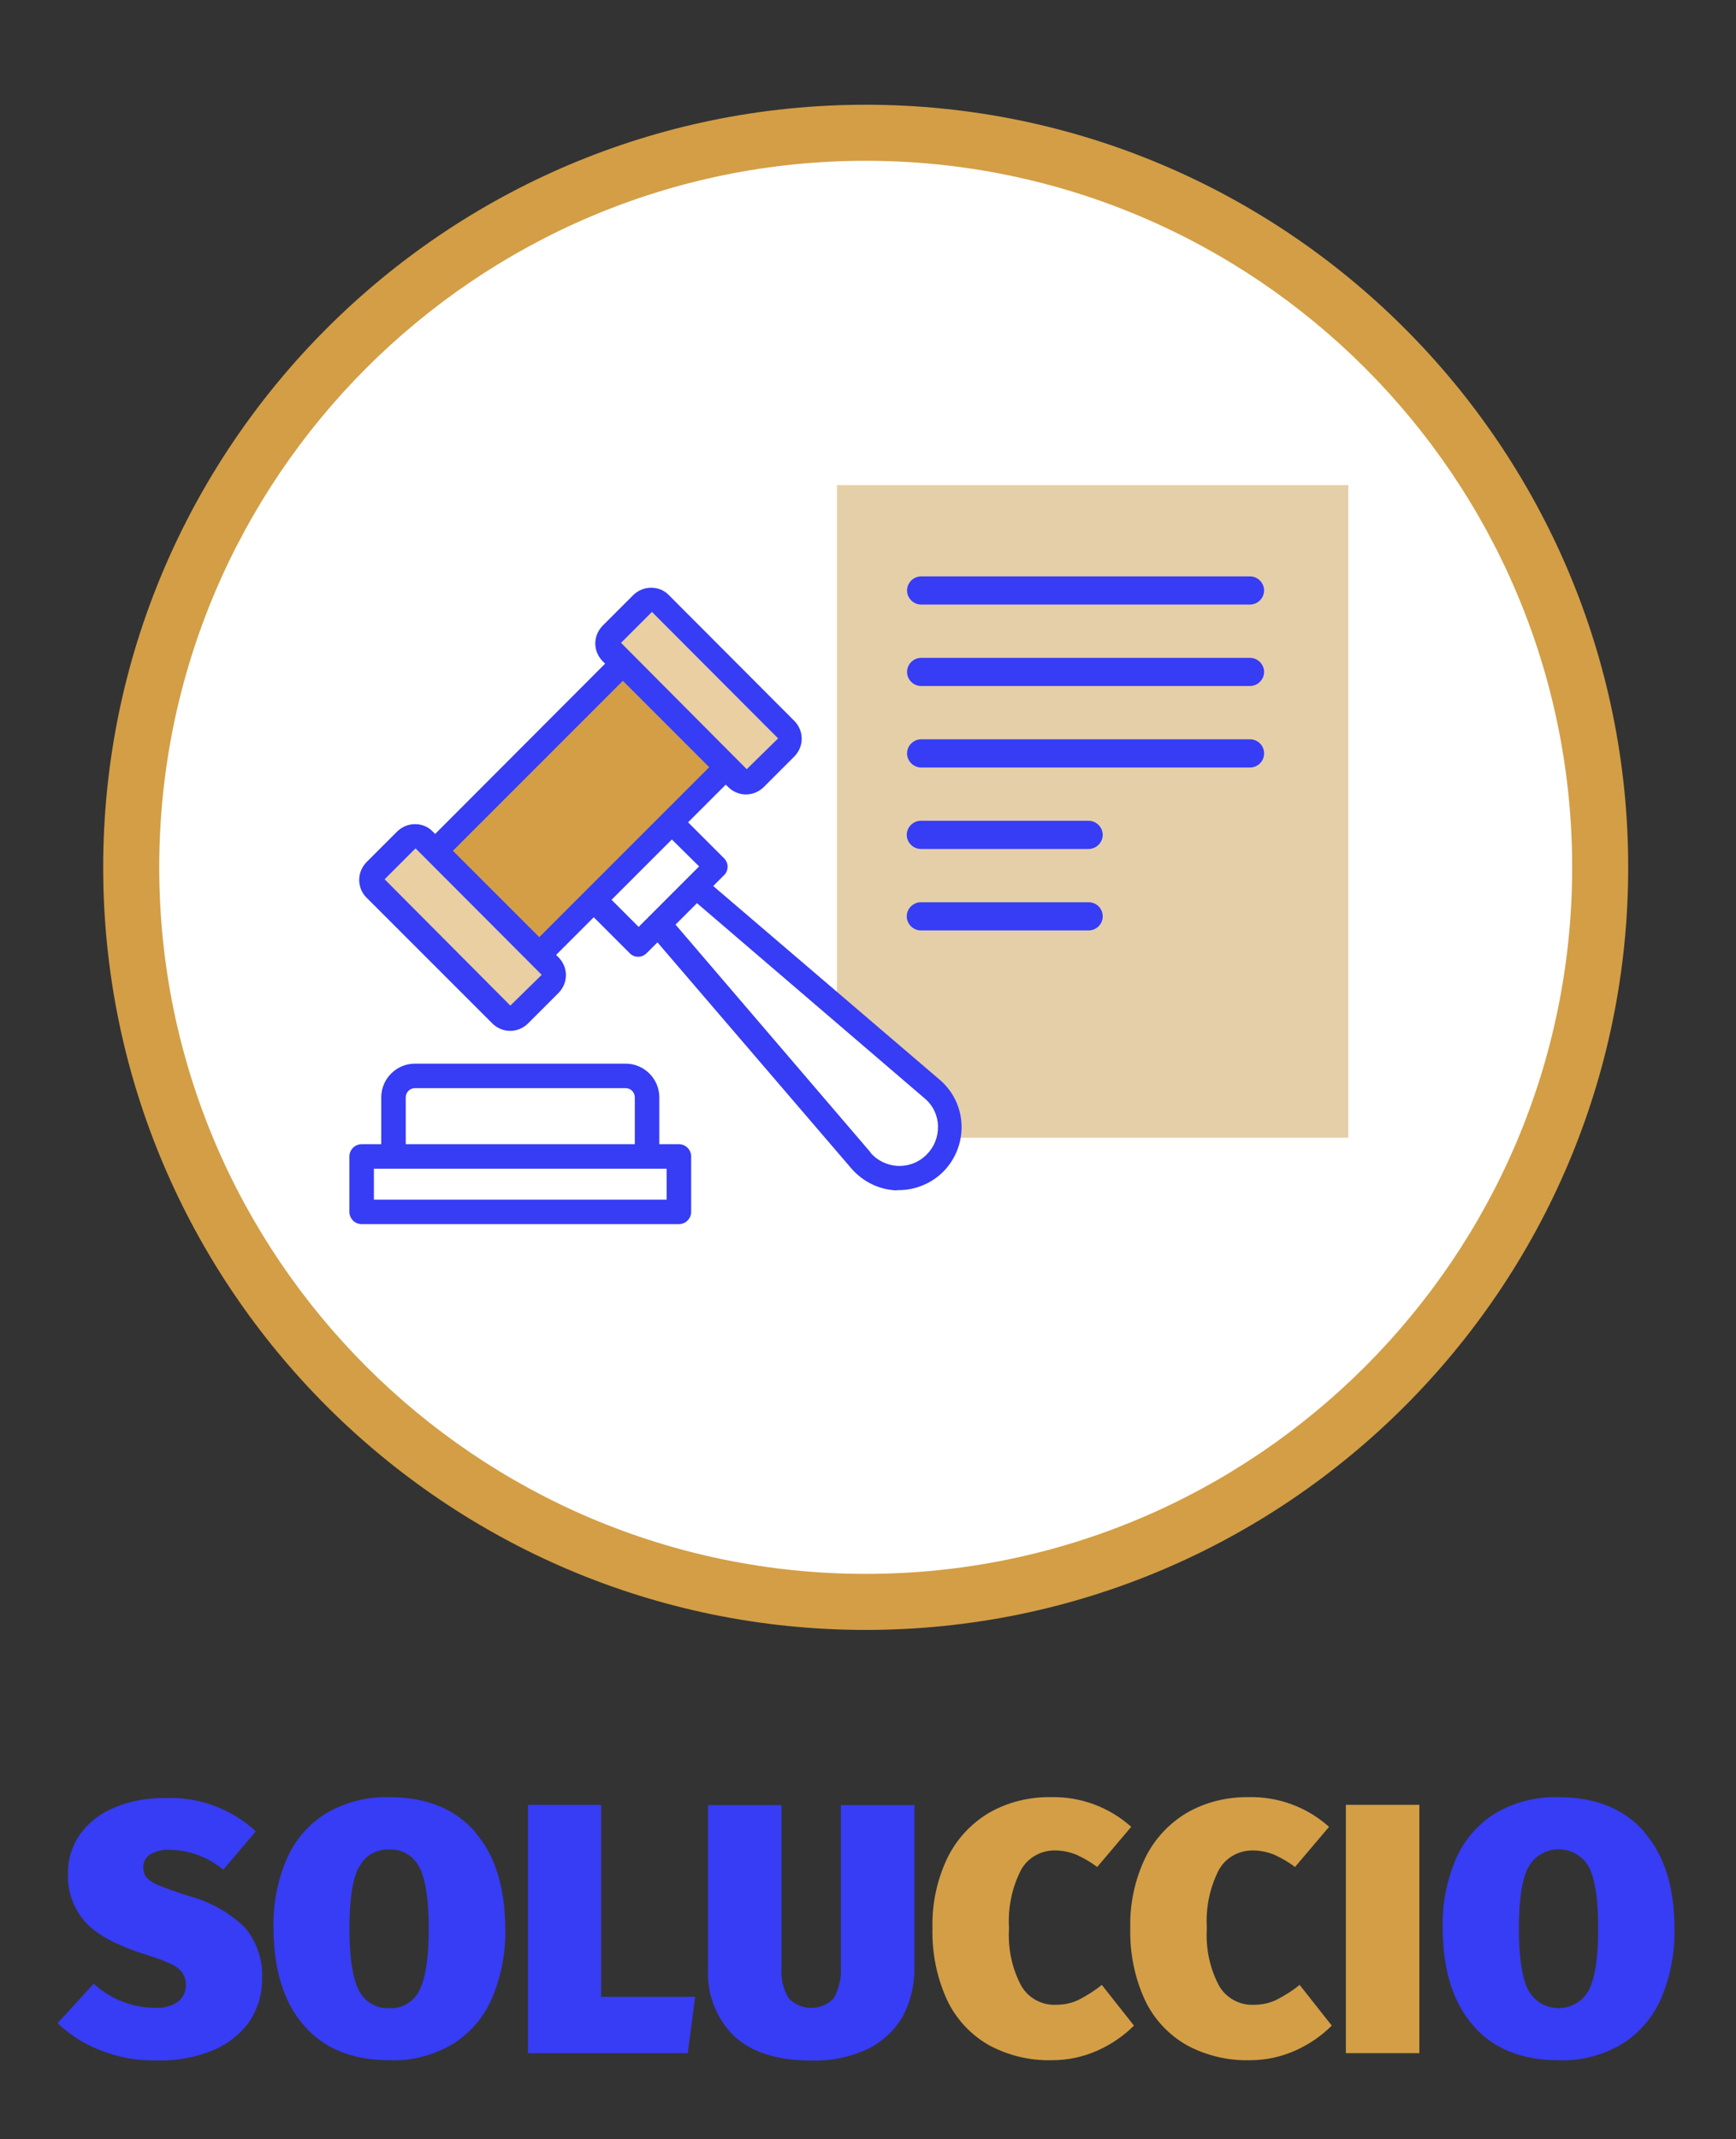 <?xml version="1.0" encoding="UTF-8"?>
<svg id="Calque_1" data-name="Calque 1" xmlns="http://www.w3.org/2000/svg" viewBox="0 0 56.69 69.85">
  <rect x="0" y="0" width="56.69" height="69.85" fill="#333333" stroke="none"/>
  <defs>
    <style>
      .cls-1 {
        fill: #e8cfa2;
      }

      .cls-1, .cls-2, .cls-3, .cls-4, .cls-5, .cls-6 {
        stroke-width: 0px;
      }

      .cls-2 {
        fill: #d39e46;
      }

      .cls-3 {
        fill: #e9cfa2;
      }

      .cls-4 {
        fill: #fff;
      }

      .cls-5 {
        fill: #e5cfa8;
      }

      .cls-6 {
        fill: #373cf5;
      }
    </style>
  </defs>
  <path class="cls-4" d="m52.33,28.32c0,13.25-10.74,23.99-23.99,23.99S4.36,41.57,4.36,28.32,15.1,4.34,28.35,4.34s23.99,10.74,23.99,23.99"/>
  <path class="cls-2" d="m28.27,53.22c-13.73,0-24.9-11.17-24.9-24.9S14.54,3.42,28.27,3.42s24.9,11.17,24.9,24.9-11.17,24.9-24.9,24.9Zm0-47.97C15.55,5.25,5.2,15.6,5.2,28.32s10.35,23.07,23.07,23.07,23.07-10.35,23.07-23.07S40.99,5.25,28.27,5.25Z"/>
  <polygon class="cls-1" points="27.33 37.15 27.42 37.15 27.33 37.05 27.33 37.15"/>
  <polygon class="cls-5" points="44.03 15.84 27.33 15.84 27.33 32.79 30.82 35.86 30.94 37.15 44.03 37.15 44.03 15.84"/>
  <g>
    <path class="cls-6" d="m40.82,19.74h-10.74c-.25,0-.46-.21-.46-.46s.21-.46.46-.46h10.74c.25,0,.46.21.46.46s-.21.46-.46.46"/>
    <path class="cls-6" d="m40.82,22.4h-10.74c-.25,0-.46-.21-.46-.46s.21-.46.46-.46h10.74c.25,0,.46.21.46.46s-.21.46-.46.46"/>
    <path class="cls-6" d="m40.82,25.06h-10.74c-.25,0-.46-.21-.46-.46s.21-.46.46-.46h10.74c.25,0,.46.2.46.46s-.21.46-.46.46"/>
    <path class="cls-6" d="m35.55,27.72h-5.48c-.25,0-.46-.21-.46-.46s.21-.46.46-.46h5.48c.25,0,.46.21.46.46s-.21.46-.46.46"/>
    <path class="cls-6" d="m35.55,30.38h-5.48c-.25,0-.46-.21-.46-.46s.21-.46.46-.46h5.48c.25,0,.46.2.46.46s-.21.46-.46.46"/>
  </g>
  <polygon class="cls-2" points="14.07 27.86 17.65 31.1 23.61 25.14 20.27 21.75 14.07 27.86"/>
  <polygon class="cls-3" points="13.55 27.33 12.07 28.72 16.64 33.29 18.08 31.86 13.55 27.33"/>
  <polygon class="cls-3" points="21.41 19.46 19.93 20.85 24.51 25.43 25.94 23.99 21.41 19.46"/>
  <g>
    <path class="cls-6" d="m24.38,25.12l1.03-1.01-4.12-4.13h0l-1.01,1.01,4.11,4.13Zm-3.52,5.14l.61-.61.99-.99.37-.37-.89-.88-1.97,1.97.89.89Zm-3.25.34l5.55-5.55-2.82-2.82-5.55,5.55,2.82,2.82Zm-.95,2.24l1.03-1.01-4.12-4.13h0l-1.01,1.01,4.11,4.13Zm11.76,4.79c.23.27.55.42.9.44.02,0,.03,0,.05,0,.34,0,.65-.13.89-.37.25-.25.38-.58.37-.94-.01-.35-.17-.68-.44-.9l-7.43-6.37-.7.7,6.37,7.44Zm.87,1.24c-.57-.02-1.11-.28-1.49-.72l-6.33-7.38-.35.35c-.08.08-.18.12-.28.12s-.21-.04-.28-.12l-1.17-1.17-1.23,1.23.09.09c.15.16.23.36.23.57s-.08.41-.23.57l-1.02,1.02c-.16.15-.36.23-.57.23s-.41-.08-.57-.23l-4.13-4.13c-.15-.15-.23-.36-.23-.57s.08-.41.23-.57l1.02-1.02c.15-.14.35-.23.57-.23s.42.08.57.23l.09.09,5.55-5.56-.09-.09c-.15-.16-.23-.36-.23-.57s.08-.41.23-.57l1.02-1.02c.15-.14.35-.23.57-.23s.42.08.57.23l4.12,4.13c.15.16.23.36.23.57s-.08.41-.23.57l-1.02,1.02c-.16.15-.36.23-.57.23s-.41-.08-.57-.23l-.09-.09-1.23,1.23,1.17,1.17c.08.08.12.18.12.28s-.04.21-.12.28l-.35.35,7.39,6.32c.44.37.7.91.72,1.48.02.57-.2,1.13-.6,1.53-.38.38-.91.6-1.45.6h-.08Z"/>
    <path class="cls-6" d="m20.73,37.36v-1.53c0-.16-.13-.3-.3-.3h-6.88c-.16,0-.3.13-.3.3v1.53h7.47Zm1.04.8h-9.56v1.01h9.56v-1.01Zm-9.96,1.81c-.22,0-.4-.18-.4-.4v-1.81c0-.22.18-.4.4-.4h.64v-1.53c0-.6.49-1.1,1.1-1.1h6.88c.6,0,1.1.49,1.1,1.1v1.53h.64c.22,0,.4.18.4.4v1.81c0,.22-.18.4-.4.4h-10.36Z"/>
  </g>
  <g id="Groupe_302" data-name="Groupe 302">
    <path id="Tracé_341" data-name="Tracé 341" class="cls-6" d="m8.35,59.8l-1.06,1.25c-.49-.41-1.1-.64-1.74-.65-.23-.02-.45.04-.65.15-.14.09-.23.26-.22.43,0,.13.04.25.12.34.12.11.26.2.41.25.19.08.5.19.93.33.69.18,1.33.53,1.85,1.03.4.47.6,1.08.57,1.69,0,.49-.14.97-.41,1.38-.3.42-.71.74-1.18.94-.58.24-1.2.35-1.82.34-.65.01-1.29-.1-1.89-.34-.51-.2-.98-.5-1.38-.88l1.18-1.29c.54.5,1.25.78,1.99.79.27.02.54-.05.76-.2.17-.13.26-.32.26-.53,0-.14-.03-.29-.11-.41-.1-.13-.24-.24-.39-.3-.26-.12-.54-.22-.82-.3-.94-.3-1.6-.65-1.97-1.07-.38-.43-.58-.99-.56-1.56-.01-.47.13-.93.41-1.32.29-.39.68-.68,1.13-.86.51-.21,1.06-.31,1.62-.3,1.11-.05,2.19.35,3,1.11"/>
    <path id="Tracé_342" data-name="Tracé 342" class="cls-6" d="m15.51,59.82c.66.75.98,1.8.99,3.15.02.78-.13,1.56-.44,2.29-.27.62-.72,1.14-1.29,1.49-.62.36-1.33.55-2.05.52-1.21,0-2.15-.38-2.8-1.14-.66-.76-.98-1.81-.99-3.17-.02-.78.13-1.56.44-2.28.27-.61.72-1.13,1.29-1.48.62-.36,1.33-.54,2.05-.52,1.21,0,2.15.38,2.8,1.13m-3.8,1.17c-.2.39-.3,1.06-.3,1.99,0,.93.1,1.6.3,2,.18.38.57.62.99.6.42.03.82-.21,1-.59.2-.4.3-1.07.3-2.01,0-.93-.1-1.6-.3-1.99-.18-.38-.57-.61-.99-.59-.42-.02-.81.21-.99.59"/>
    <path id="Tracé_343" data-name="Tracé 343" class="cls-6" d="m19.63,58.93v6.27h3.07l-.24,1.84h-5.22v-8.11h2.4Z"/>
    <path id="Tracé_344" data-name="Tracé 344" class="cls-6" d="m29.86,64.29c0,.53-.12,1.06-.37,1.53-.26.46-.65.83-1.13,1.07-.58.28-1.22.41-1.87.39-1.11,0-1.95-.27-2.52-.8-.58-.57-.89-1.37-.85-2.18v-5.36h2.4v5.29c-.03.35.05.7.23,1.01.38.41,1.03.43,1.43.05.02-.01.03-.03.05-.05.17-.31.25-.66.23-1.01v-5.29h2.4v5.36Z"/>
    <path id="Tracé_345" data-name="Tracé 345" class="cls-2" d="m36.94,59.65l-1.11,1.31c-.21-.16-.44-.29-.68-.4-.22-.09-.46-.14-.71-.14-.46,0-.88.24-1.1.64-.3.59-.43,1.24-.39,1.9-.04.65.09,1.3.4,1.88.23.4.67.64,1.13.62.26,0,.51-.05.74-.16.27-.14.53-.3.76-.49l1.05,1.33c-.34.34-.74.61-1.18.81-.47.21-.97.32-1.49.32-.72.02-1.44-.15-2.08-.5-.59-.34-1.06-.85-1.35-1.46-.34-.74-.5-1.54-.48-2.36-.02-.79.15-1.58.49-2.29.3-.61.77-1.12,1.36-1.47.61-.35,1.31-.52,2.02-.51.96-.02,1.89.32,2.61.96"/>
    <path id="Tracé_346" data-name="Tracé 346" class="cls-2" d="m43.4,59.65l-1.11,1.31c-.21-.16-.44-.29-.68-.4-.22-.09-.46-.14-.71-.14-.46,0-.88.24-1.1.64-.3.59-.43,1.24-.39,1.9-.04.65.09,1.3.4,1.88.23.4.67.64,1.13.62.26,0,.51-.05.74-.16.27-.14.53-.3.76-.49l1.05,1.33c-.34.34-.74.61-1.18.81-.47.21-.97.32-1.49.32-.72.02-1.44-.15-2.08-.5-.59-.34-1.06-.85-1.35-1.46-.34-.74-.5-1.54-.48-2.36-.02-.79.15-1.58.49-2.29.3-.61.77-1.12,1.36-1.47.61-.35,1.31-.52,2.02-.51.96-.02,1.89.32,2.61.96"/>
    <rect id="Rectangle_134" data-name="Rectangle 134" class="cls-2" x="43.95" y="58.93" width="2.4" height="8.11"/>
    <path id="Tracé_347" data-name="Tracé 347" class="cls-6" d="m53.69,59.82c.66.75.99,1.8.99,3.15.02.78-.13,1.56-.44,2.29-.27.62-.72,1.14-1.29,1.49-.62.36-1.33.55-2.05.52-1.21,0-2.15-.38-2.8-1.14-.66-.76-.98-1.81-.99-3.17-.02-.78.13-1.56.44-2.28.27-.61.72-1.13,1.29-1.48.62-.36,1.33-.54,2.05-.52,1.21,0,2.15.38,2.8,1.13m-3.79,1.17c-.2.39-.3,1.06-.3,1.99s.1,1.6.3,2c.29.55.97.76,1.52.47.2-.1.36-.27.47-.47.2-.4.3-1.07.3-2.01,0-.93-.1-1.6-.3-1.99-.3-.55-.98-.75-1.53-.45-.19.1-.35.26-.45.45"/>
  </g>
</svg>